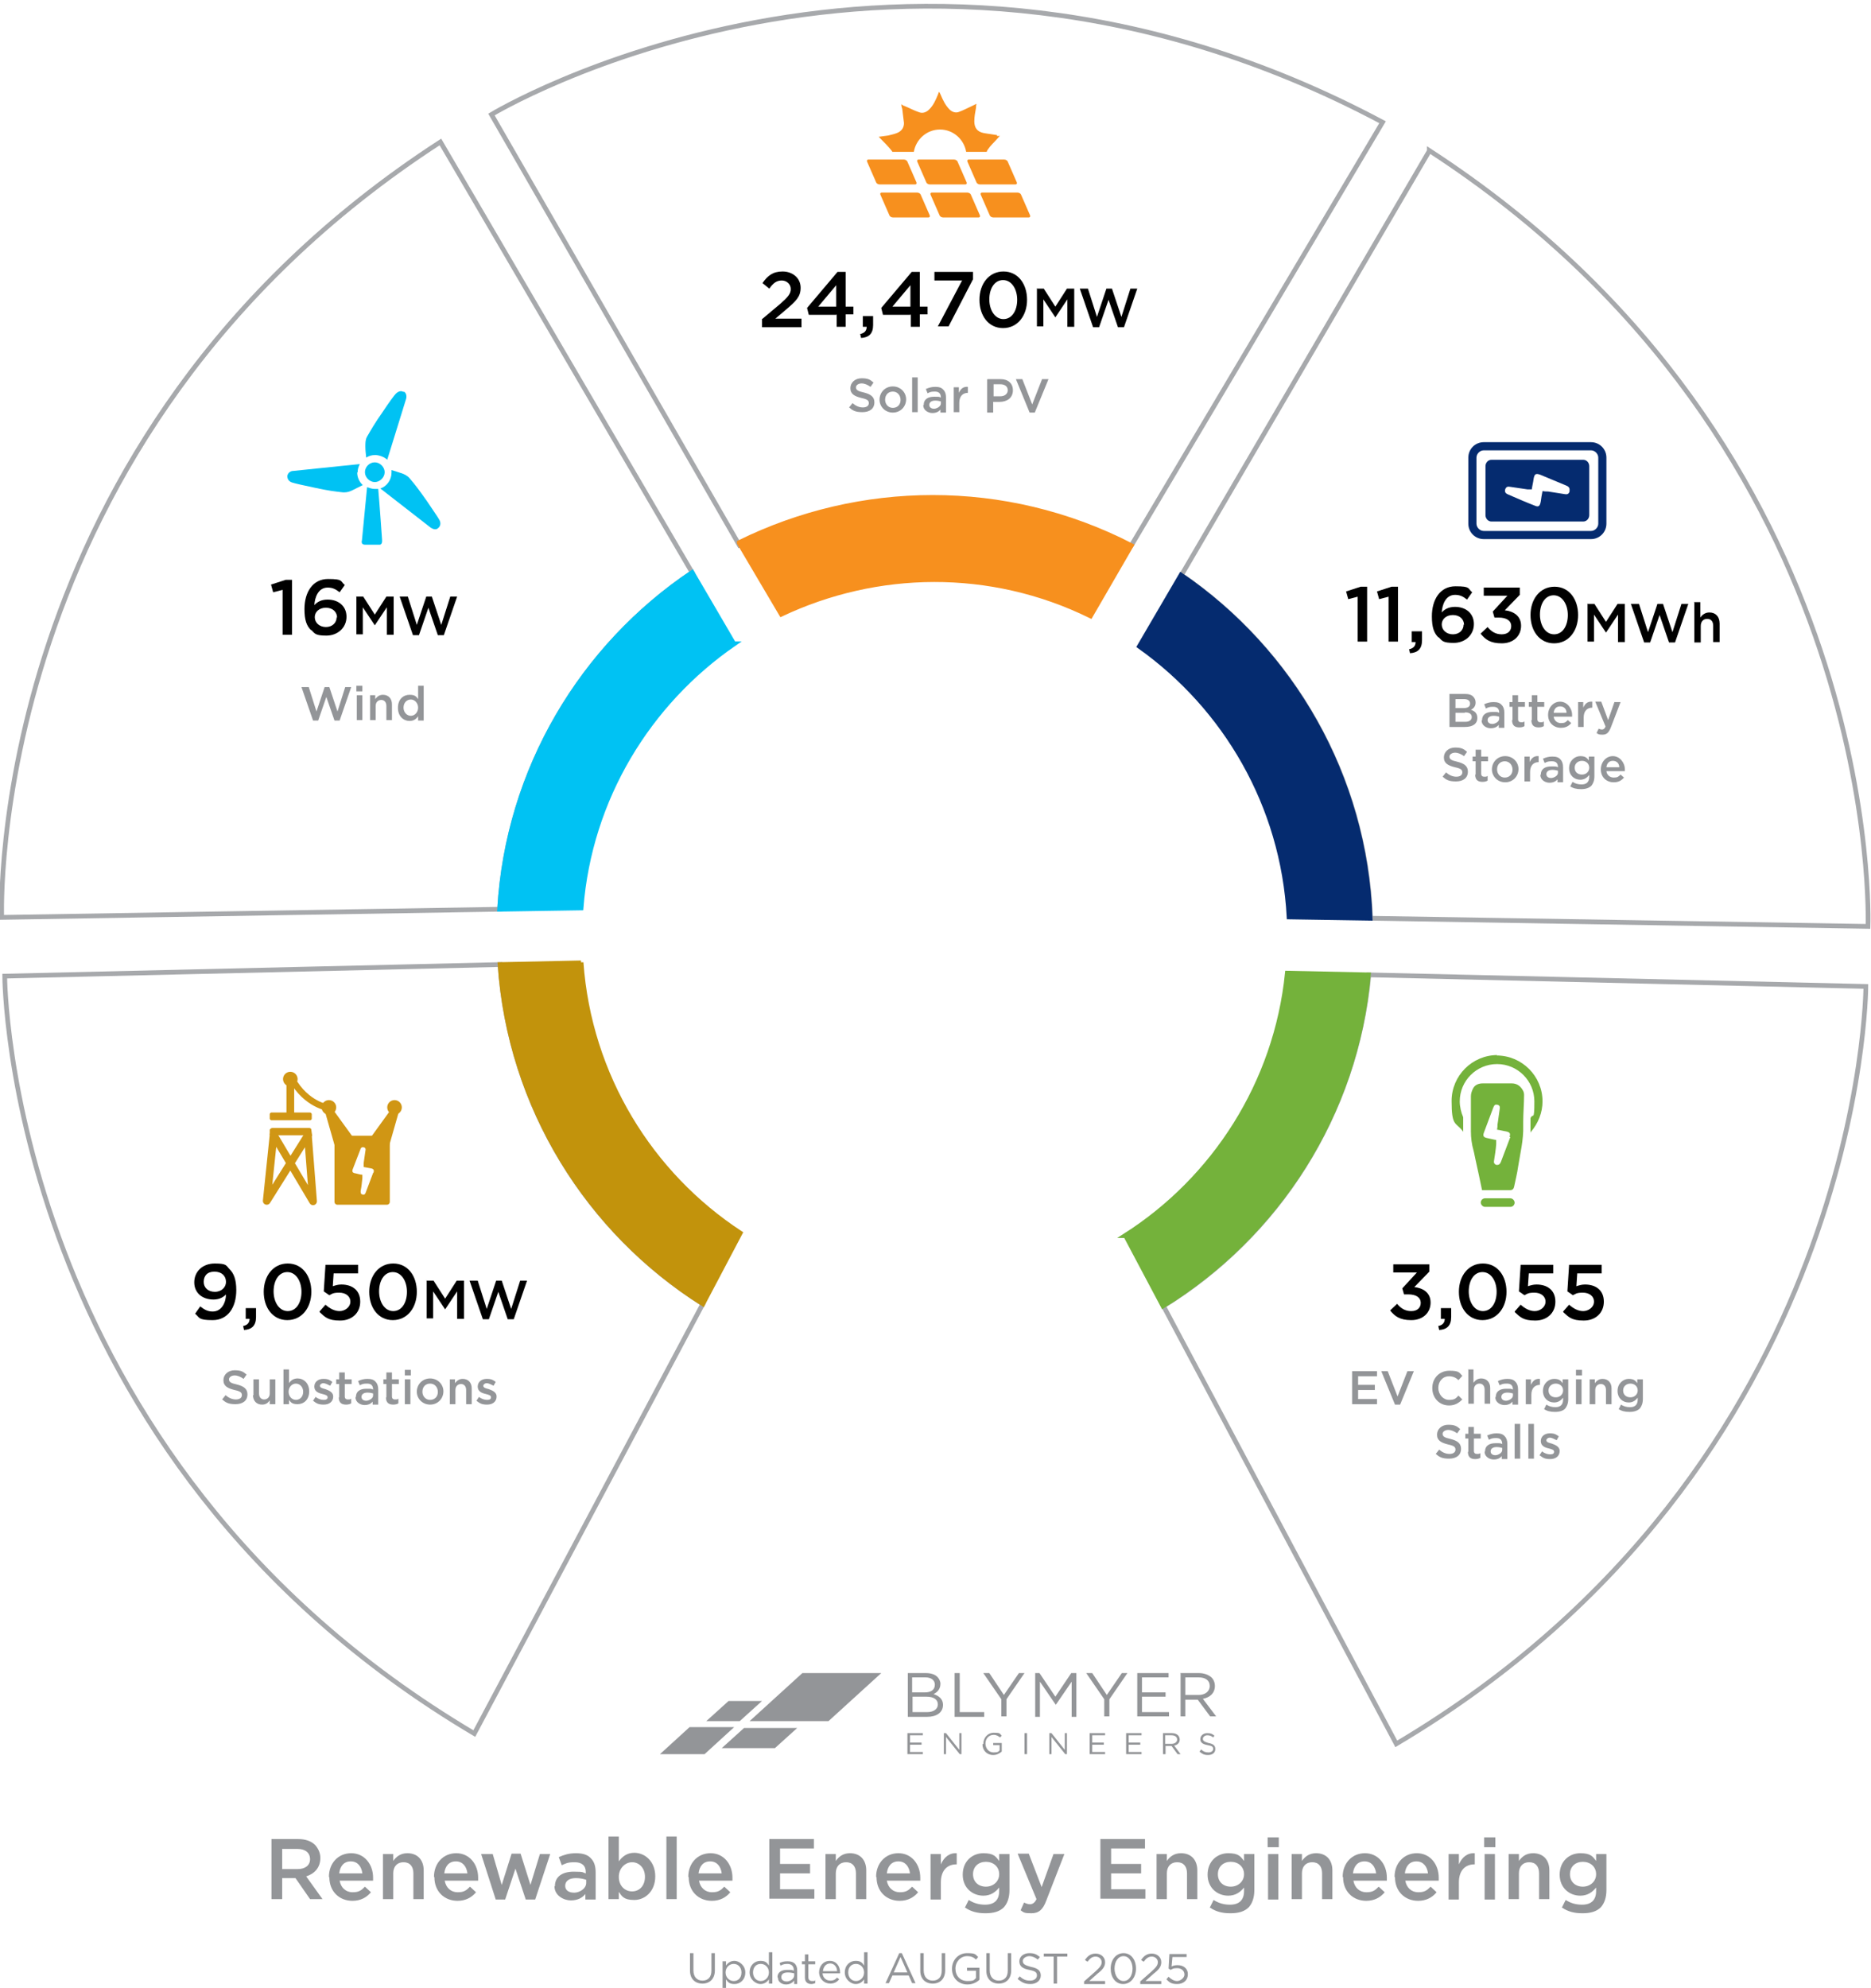 <?xml version="1.0" encoding="UTF-8"?>
<svg xmlns="http://www.w3.org/2000/svg" xmlns:i="http://ns.adobe.com/AdobeIllustrator/10.0/" id="_x31__copy" version="1.1" viewBox="0 0 436.3 463.5">
  <defs>
    <style>
      .st0, .st1 {
        fill: #052b6f;
      }

      .st2 {
        fill: #d09614;
      }

      .st3, .st4 {
        fill: #74b23b;
      }

      .st5 {
        stroke: #a7a9ac;
      }

      .st5, .st6, .st7, .st1, .st4, .st8 {
        stroke-miterlimit: 10;
        stroke-width: 1.1px;
      }

      .st5, .st9, .st10, .st11 {
        fill: none;
      }

      .st12, .st6 {
        fill: #00c2f3;
      }

      .st6 {
        stroke: #00c2f3;
      }

      .st9 {
        stroke-width: 1.8px;
      }

      .st9, .st10 {
        stroke-linecap: round;
      }

      .st9, .st10, .st11 {
        stroke: #d09614;
        stroke-linejoin: round;
      }

      .st7 {
        fill: #c2930c;
        stroke: #c2930c;
      }

      .st1 {
        stroke: #052b6f;
      }

      .st4 {
        stroke: #74b23b;
      }

      .st8 {
        stroke: #f7901e;
      }

      .st8, .st13 {
        fill: #f7901e;
      }

      .st14 {
        fill: #939598;
      }

      .st10 {
        stroke-width: 1.5px;
      }

      .st11 {
        stroke-width: 1.8px;
      }
    </style>
  </defs>
  <g>
    <path class="st0" d="M371,125.7h-25c-2,0-3.6-1.6-3.6-3.6v-15.4c0-2,1.6-3.6,3.6-3.6h25c2,0,3.6,1.6,3.6,3.6v15.4c0,2-1.6,3.6-3.6,3.6ZM346,105c-.9,0-1.7.8-1.7,1.7v15.4c0,.9.8,1.7,1.7,1.7h25c.9,0,1.7-.8,1.7-1.7v-15.4c0-.9-.8-1.7-1.7-1.7h-25Z"></path>
    <path class="st0" d="M369.2,107.2h-21.4c-.8,0-1.4.7-1.4,1.5v11.4c0,.8.6,1.5,1.4,1.5h21.4c.8,0,1.4-.7,1.4-1.5v-11.4c0-.8-.6-1.5-1.4-1.5ZM366,114.6c-.2.7-.7.7-1.2.6-1.3-.2-2.5-.4-3.8-.6-.4,0-.8,0-1.3-.1-.2.9-.3,1.7-.4,2.4-.2,1.1-.5,1.4-1.4,1-2.1-.8-4.1-1.7-6.2-2.6-.5-.2-.9-.5-.7-1.2.2-.6.6-.7,1.1-.6,1.4.2,2.7.4,4.1.6.3,0,.6,0,1,0,.1-.8.3-1.5.4-2.3.2-1.3.5-1.5,1.6-1.1,2,.8,4,1.7,6,2.5.5.2.9.5.8,1.2Z"></path>
  </g>
  <path class="st5" d="M161.4,133.5l-58.7-100.4C-3.9,102.2.4,213.9.4,213.9l116.1-1.9c1.9-32.7,19.3-61.3,44.9-78.5Z"></path>
  <path class="st5" d="M263.8,127.2l58.6-98.7c-112.2-59.8-207.8-1.8-207.8-1.8l57.8,100.4c13.7-6.9,29.1-10.7,45.5-10.7s32.1,3.9,45.8,10.9Z"></path>
  <path class="st5" d="M116.6,224.9l-115.5,2.7s.2,111.8,109.5,176.6l53.3-100.2c-26.7-16.8-45-45.7-47.3-79.1Z"></path>
  <path class="st5" d="M333.3,35.2l-57.8,98.9c25.7,17.6,42.9,46.8,44.1,80l116,1.9s4.3-111.7-102.3-180.9Z"></path>
  <path class="st5" d="M271.3,304.5l54.3,102.1c109.3-64.8,109.5-176.6,109.5-176.6l-115.9-2.7c-3,32.7-21.4,60.9-47.9,77.2Z"></path>
  <path class="st6" d="M171.1,150.1l-9.7-16.6c-25.6,17.2-43,45.8-44.9,78.5l19-.3c2-25.5,15.7-47.8,35.7-61.6Z"></path>
  <path class="st7" d="M135.5,224.5l-18.9.4c2.3,33.3,20.6,62.2,47.3,79.1l8.7-16.5c-20.9-13.7-35.2-36.7-37.1-63.1Z"></path>
  <path class="st1" d="M275.4,134.1l-9.7,16.6c20,14.2,33.5,37,34.9,63.1l18.9.3c-1.2-33.2-18.4-62.4-44.1-80Z"></path>
  <path class="st4" d="M262.5,288.1l8.7,16.4c26.5-16.4,45-44.5,47.9-77.2l-18.9-.4c-2.6,25.7-17.1,48-37.8,61.2Z"></path>
  <path class="st8" d="M172.4,126.6l9.8,16.6c22.2-10.5,48.7-11.1,72.1.4l9.5-16.4c-29.6-15.2-63.4-14.5-91.4-.7Z"></path>
  <g>
    <path d="M177.6,74.5l4.4-3.7c1.7-1.5,2.4-2.3,2.4-3.4s-.9-2-2.1-2-2,.6-2.9,1.9l-1.6-1.3c1.2-1.7,2.4-2.7,4.7-2.7s4.2,1.5,4.2,3.8h0c0,2.1-1.1,3.1-3.3,5l-2.6,2.2h6.1v2h-9.2v-1.8Z"></path>
    <path d="M195,73.4h-6.4l-.4-1.6,7.1-8.4h1.9v8.1h1.8v1.8h-1.8v2.9h-2.1v-2.9ZM195,71.5v-5l-4.2,5h4.2Z"></path>
    <path d="M200.5,77.9c1.1-.2,1.6-.8,1.6-1.7h-.9v-2.5h2.4v2.1c0,2-1,2.9-2.8,3l-.2-.9Z"></path>
    <path d="M212.3,73.4h-6.4l-.4-1.6,7.1-8.4h1.9v8.1h1.8v1.8h-1.8v2.9h-2.1v-2.9ZM212.3,71.5v-5l-4.2,5h4.2Z"></path>
    <path d="M224.3,65.4h-6.4v-2h9v1.7l-5.7,11h-2.5l5.7-10.8Z"></path>
    <path d="M228.4,69.9h0c0-3.7,2.2-6.6,5.6-6.6s5.5,2.9,5.5,6.6h0c0,3.7-2.2,6.6-5.6,6.6s-5.5-2.9-5.5-6.6ZM237.2,69.9h0c0-2.5-1.3-4.6-3.3-4.6s-3.2,2-3.2,4.5h0c0,2.5,1.3,4.6,3.3,4.6s3.2-2,3.2-4.5Z"></path>
    <path d="M241.7,67.3h1.7l2.7,4.2,2.7-4.2h1.7v8.9h-1.6v-6.4l-2.8,4.2h0l-2.8-4.2v6.3h-1.5v-8.9Z"></path>
    <path d="M252,67.3h1.7l2.1,6.6,2.2-6.6h1.3l2.2,6.6,2.1-6.6h1.6l-3.1,9h-1.4l-2.2-6.4-2.2,6.4h-1.4l-3.1-9Z"></path>
    <path class="st14" d="M198,95l.8-1c.7.6,1.5,1,2.4,1s1.4-.4,1.4-1h0c0-.6-.3-.9-1.7-1.2-1.6-.4-2.6-.9-2.6-2.3h0c0-1.3,1.1-2.3,2.6-2.3s2,.3,2.8,1l-.7,1c-.7-.5-1.4-.8-2.1-.8s-1.3.4-1.3.9h0c0,.6.4.9,1.8,1.2,1.6.4,2.5,1,2.5,2.3h0c0,1.5-1.1,2.3-2.8,2.3s-2.3-.4-3.2-1.2Z"></path>
    <path class="st14" d="M205.1,93.2h0c0-1.7,1.3-3.1,3.1-3.1s3.1,1.4,3.1,3h0c0,1.7-1.3,3.1-3.1,3.1s-3.1-1.4-3.1-3ZM210,93.2h0c0-1-.7-1.9-1.8-1.9s-1.8.8-1.8,1.9h0c0,1,.7,1.9,1.8,1.9s1.8-.8,1.8-1.8Z"></path>
    <path class="st14" d="M212.7,88h1.3v8.1h-1.3v-8.1Z"></path>
    <path class="st14" d="M215.4,94.4h0c0-1.3,1-1.9,2.4-1.9s1.1,0,1.6.2h0c0-1-.5-1.4-1.4-1.4s-1.1.1-1.7.4l-.4-1c.7-.3,1.3-.5,2.2-.5s1.5.2,1.9.7c.4.4.6,1,.6,1.8v3.5h-1.3v-.7c-.4.5-1,.8-1.9.8s-2.1-.6-2.1-1.8ZM219.4,94v-.4c-.3-.1-.8-.2-1.3-.2-.9,0-1.4.4-1.4,1h0c0,.6.5.9,1.1.9s1.6-.5,1.6-1.2Z"></path>
    <path class="st14" d="M222.3,90.3h1.3v1.3c.4-.9,1-1.5,2.1-1.4v1.4h0c-1.2,0-2,.8-2,2.3v2.2h-1.3v-5.8Z"></path>
    <path class="st14" d="M230.3,88.4h3c1.8,0,2.9,1,2.9,2.6h0c0,1.8-1.4,2.7-3.1,2.7h-1.5v2.5h-1.4v-7.7ZM233.3,92.4c1,0,1.7-.6,1.7-1.4h0c0-.9-.7-1.4-1.7-1.4h-1.6v2.8h1.6Z"></path>
    <path class="st14" d="M236.9,88.4h1.5l2.3,5.9,2.3-5.9h1.5l-3.2,7.8h-1.2l-3.2-7.8Z"></path>
  </g>
  <g>
    <path d="M52.8,301.7c-.7.8-1.7,1.3-3,1.3-2.7,0-4.5-1.6-4.5-4h0c0-2.5,1.9-4.4,4.8-4.4s2.6.5,3.5,1.4c.9.9,1.5,2.3,1.5,4.8h0c0,4.1-2,7-5.5,7s-3-.6-4.1-1.5l1.2-1.7c1,.8,1.8,1.2,2.9,1.2,2.2,0,3.1-2.3,3.1-4ZM52.7,298.9h0c0-1.4-1-2.4-2.7-2.4s-2.5,1-2.5,2.4h0c0,1.3,1,2.3,2.6,2.3s2.6-1.1,2.6-2.3Z"></path>
    <path d="M56.6,309.2c1.1-.2,1.6-.8,1.6-1.7h-.9v-2.5h2.4v2.1c0,2-1,2.9-2.8,3l-.2-.9Z"></path>
    <path d="M61.5,301.2h0c0-3.7,2.2-6.6,5.6-6.6s5.5,2.9,5.5,6.6h0c0,3.7-2.2,6.6-5.6,6.6s-5.5-2.9-5.5-6.6ZM70.3,301.2h0c0-2.5-1.3-4.6-3.3-4.6s-3.2,2-3.2,4.5h0c0,2.5,1.3,4.6,3.3,4.6s3.2-2,3.2-4.5Z"></path>
    <path d="M74.5,305.8l1.4-1.6c1,.9,2.1,1.5,3.3,1.5s2.5-.9,2.5-2.2h0c0-1.3-1.1-2.1-2.6-2.1s-1.7.3-2.3.6l-1.3-.9.4-6.2h7.6v2h-5.7l-.2,3c.6-.2,1.2-.4,2-.4,2.5,0,4.4,1.3,4.4,4h0c0,2.6-1.9,4.4-4.7,4.4s-3.5-.8-4.7-1.9Z"></path>
    <path d="M86.1,301.2h0c0-3.7,2.2-6.6,5.6-6.6s5.5,2.9,5.5,6.6h0c0,3.7-2.2,6.6-5.6,6.6s-5.5-2.9-5.5-6.6ZM94.9,301.2h0c0-2.5-1.3-4.6-3.3-4.6s-3.2,2-3.2,4.5h0c0,2.5,1.3,4.6,3.3,4.6s3.2-2,3.2-4.5Z"></path>
    <path d="M99.4,298.6h1.7l2.7,4.2,2.7-4.2h1.7v8.9h-1.6v-6.4l-2.8,4.2h0l-2.8-4.2v6.3h-1.5v-8.9Z"></path>
    <path d="M109.7,298.6h1.7l2.1,6.6,2.2-6.6h1.3l2.2,6.6,2.1-6.6h1.6l-3.1,9h-1.4l-2.2-6.4-2.2,6.4h-1.4l-3.1-9Z"></path>
    <path class="st14" d="M51.8,326.3l.8-1c.7.6,1.5,1,2.4,1s1.4-.4,1.4-1h0c0-.6-.3-.9-1.7-1.2-1.6-.4-2.6-.9-2.6-2.3h0c0-1.3,1.1-2.3,2.6-2.3s2,.3,2.8,1l-.7,1c-.7-.5-1.4-.8-2.1-.8s-1.3.4-1.3.9h0c0,.6.4.9,1.8,1.2,1.6.4,2.5,1,2.5,2.3h0c0,1.5-1.1,2.3-2.8,2.3s-2.3-.4-3.2-1.2Z"></path>
    <path class="st14" d="M59.1,325.3v-3.7h1.3v3.3c0,.9.5,1.4,1.2,1.4s1.3-.5,1.3-1.4v-3.3h1.3v5.8h-1.3v-.9c-.4.6-.9,1-1.8,1-1.3,0-2.1-.9-2.1-2.2Z"></path>
    <path class="st14" d="M67.4,326.5v.9h-1.3v-8.1h1.3v3.2c.4-.6,1-1.1,2-1.1,1.4,0,2.7,1.1,2.7,3h0c0,2-1.3,3-2.7,3s-1.6-.5-2-1ZM70.7,324.5h0c0-1.1-.8-1.9-1.7-1.9s-1.7.8-1.7,1.9h0c0,1.1.8,1.9,1.7,1.9s1.7-.7,1.7-1.9Z"></path>
    <path class="st14" d="M73,326.6l.6-.9c.6.5,1.3.7,1.9.7s.9-.2.9-.6h0c0-.5-.6-.6-1.3-.8-.9-.2-1.8-.6-1.8-1.7h0c0-1.1.9-1.8,2.1-1.8s1.5.3,2.1.7l-.5.9c-.6-.3-1.2-.6-1.6-.6s-.8.3-.8.6h0c0,.5.6.6,1.3.8.8.3,1.8.7,1.8,1.7h0c0,1.2-.9,1.9-2.2,1.9s-1.7-.3-2.5-.9Z"></path>
    <path class="st14" d="M79.1,325.8v-3.1h-.7v-1.1h.7v-1.6h1.3v1.6h1.6v1.1h-1.6v2.9c0,.5.3.7.7.7s.6,0,.8-.2v1.1c-.3.2-.7.3-1.2.3-1,0-1.7-.4-1.7-1.7Z"></path>
    <path class="st14" d="M83,325.7h0c0-1.3,1-1.9,2.4-1.9s1.1,0,1.6.2h0c0-1-.5-1.4-1.4-1.4s-1.1.1-1.7.4l-.4-1c.7-.3,1.3-.5,2.2-.5s1.5.2,1.9.7c.4.4.6,1,.6,1.8v3.5h-1.3v-.7c-.4.5-1,.8-1.9.8s-2.1-.6-2.1-1.8ZM87,325.3v-.4c-.3-.1-.8-.2-1.3-.2-.9,0-1.4.4-1.4,1h0c0,.6.5.9,1.1.9s1.6-.5,1.6-1.2Z"></path>
    <path class="st14" d="M90.1,325.8v-3.1h-.7v-1.1h.7v-1.6h1.3v1.6h1.6v1.1h-1.6v2.9c0,.5.3.7.7.7s.6,0,.8-.2v1.1c-.3.2-.7.3-1.2.3-1,0-1.7-.4-1.7-1.7Z"></path>
    <path class="st14" d="M94.4,319.4h1.4v1.3h-1.4v-1.3ZM94.4,321.6h1.3v5.8h-1.3v-5.8Z"></path>
    <path class="st14" d="M97.2,324.5h0c0-1.7,1.3-3.1,3.1-3.1s3.1,1.4,3.1,3h0c0,1.7-1.3,3.1-3.1,3.1s-3.1-1.4-3.1-3ZM102.1,324.5h0c0-1-.7-1.9-1.8-1.9s-1.8.8-1.8,1.9h0c0,1,.7,1.9,1.8,1.9s1.8-.8,1.8-1.8Z"></path>
    <path class="st14" d="M104.8,321.6h1.3v.9c.4-.5.9-1,1.8-1,1.3,0,2.1.9,2.1,2.2v3.7h-1.3v-3.3c0-.9-.5-1.4-1.2-1.4s-1.3.5-1.3,1.4v3.3h-1.3v-5.8Z"></path>
    <path class="st14" d="M111.1,326.6l.6-.9c.6.5,1.3.7,1.9.7s.9-.2.9-.6h0c0-.5-.6-.6-1.3-.8-.9-.2-1.8-.6-1.8-1.7h0c0-1.1.9-1.8,2.1-1.8s1.5.3,2.1.7l-.5.9c-.6-.3-1.2-.6-1.6-.6s-.8.3-.8.6h0c0,.5.6.6,1.3.8.8.3,1.8.7,1.8,1.7h0c0,1.2-.9,1.9-2.2,1.9s-1.7-.3-2.5-.9Z"></path>
  </g>
  <g>
    <path d="M316.7,139.1l-2.3.6-.5-1.8,3.4-1.1h1.5v12.8h-2.2v-10.6Z"></path>
    <path d="M323.9,139.1l-2.3.6-.5-1.8,3.4-1.1h1.5v12.8h-2.2v-10.6Z"></path>
    <path d="M328.5,151.4c1.1-.2,1.6-.8,1.6-1.7h-.9v-2.5h2.4v2.1c0,2-1,2.9-2.8,3l-.2-.9Z"></path>
    <path d="M335.4,148.6c-1-1-1.5-2.3-1.5-4.9h0c0-3.9,1.9-7,5.5-7s2.8.5,3.9,1.4l-1.2,1.7c-.9-.7-1.6-1.1-2.8-1.1-2.2,0-3,2.3-3.1,4.1.7-.8,1.7-1.3,3.1-1.3,2.5,0,4.4,1.5,4.4,4h0c0,2.6-2.1,4.4-4.7,4.4s-2.7-.5-3.5-1.3ZM341.4,145.7h0c0-1.3-1-2.3-2.6-2.3s-2.6,1-2.6,2.2h0c0,1.3,1.1,2.3,2.6,2.3s2.5-1,2.5-2.3Z"></path>
    <path d="M345.3,147.7l1.6-1.5c.9,1.1,1.9,1.7,3.3,1.7s2.2-.8,2.2-1.9h0c0-1.3-1.1-2-2.9-2h-1l-.4-1.4,3.4-3.7h-5.5v-1.9h8.4v1.7l-3.5,3.6c1.9.2,3.8,1.2,3.8,3.6h0c0,2.4-1.8,4.1-4.5,4.1s-3.8-.9-4.9-2.2Z"></path>
    <path d="M356.9,143.4h0c0-3.7,2.2-6.6,5.6-6.6s5.5,2.9,5.5,6.6h0c0,3.7-2.2,6.6-5.6,6.6s-5.5-2.9-5.5-6.6ZM365.6,143.4h0c0-2.5-1.3-4.6-3.3-4.6s-3.2,2-3.2,4.5h0c0,2.5,1.3,4.6,3.3,4.6s3.2-2,3.2-4.5Z"></path>
    <path d="M370.1,140.8h1.7l2.7,4.2,2.7-4.2h1.7v8.9h-1.6v-6.4l-2.8,4.2h0l-2.8-4.2v6.3h-1.5v-8.9Z"></path>
    <path d="M380.5,140.8h1.7l2.1,6.6,2.2-6.6h1.3l2.2,6.6,2.1-6.6h1.6l-3.1,9h-1.4l-2.2-6.4-2.2,6.4h-1.4l-3.1-9Z"></path>
    <path d="M395,140.4h1.5v3.6c.4-.6,1.1-1.2,2.1-1.2,1.5,0,2.4,1,2.4,2.6v4.3h-1.5v-3.8c0-1-.5-1.6-1.4-1.6s-1.5.6-1.5,1.7v3.8h-1.5v-9.3Z"></path>
    <path class="st14" d="M338.1,161.8h3.5c.9,0,1.6.2,2,.7.3.3.5.8.5,1.3h0c0,.9-.5,1.4-1.1,1.7.9.3,1.5.8,1.5,1.9h0c0,1.4-1.1,2.1-2.9,2.1h-3.6v-7.7ZM342.8,164c0-.6-.5-1-1.4-1h-2v2.1h1.9c.9,0,1.5-.3,1.5-1h0ZM341.6,166.2h-2.2v2.1h2.3c.9,0,1.5-.4,1.5-1.1h0c0-.7-.5-1.1-1.6-1.1Z"></path>
    <path class="st14" d="M345.6,167.9h0c0-1.3,1-1.9,2.4-1.9s1.1,0,1.6.2h0c0-1-.5-1.4-1.4-1.4s-1.1.1-1.7.4l-.4-1c.7-.3,1.3-.5,2.2-.5s1.5.2,1.9.7c.4.4.6,1,.6,1.8v3.5h-1.3v-.7c-.4.5-1,.8-1.9.8s-2.1-.6-2.1-1.8ZM349.6,167.5v-.4c-.3-.1-.8-.2-1.3-.2-.9,0-1.4.4-1.4,1h0c0,.6.5.9,1.1.9s1.6-.5,1.6-1.2Z"></path>
    <path class="st14" d="M352.7,167.9v-3.1h-.7v-1.1h.7v-1.6h1.3v1.6h1.6v1.1h-1.6v2.9c0,.5.3.7.7.7s.6,0,.8-.2v1.1c-.3.2-.7.3-1.2.3-1,0-1.7-.4-1.7-1.7Z"></path>
    <path class="st14" d="M357.2,167.9v-3.1h-.7v-1.1h.7v-1.6h1.3v1.6h1.6v1.1h-1.6v2.9c0,.5.3.7.7.7s.6,0,.8-.2v1.1c-.3.2-.7.3-1.2.3-1,0-1.7-.4-1.7-1.7Z"></path>
    <path class="st14" d="M361,166.7h0c0-1.7,1.2-3.1,2.8-3.1s2.8,1.5,2.8,3.1,0,.2,0,.4h-4.3c.1.9.8,1.5,1.7,1.5s1.1-.2,1.6-.7l.8.7c-.6.7-1.3,1.1-2.4,1.1-1.7,0-3-1.2-3-3ZM365.3,166.2c0-.9-.6-1.5-1.5-1.5s-1.4.6-1.5,1.5h3Z"></path>
    <path class="st14" d="M367.9,163.7h1.3v1.3c.4-.9,1-1.5,2.1-1.4v1.4h0c-1.2,0-2,.8-2,2.3v2.2h-1.3v-5.8Z"></path>
    <path class="st14" d="M376.5,163.7h1.4l-2.3,6c-.5,1.2-1,1.6-1.9,1.6s-1-.1-1.4-.4l.5-1c.2.1.5.2.8.2s.6-.2.8-.7l-2.4-5.8h1.4l1.6,4.3,1.5-4.3Z"></path>
    <path class="st14" d="M336.4,181.1l.8-1c.7.6,1.5,1,2.4,1s1.4-.4,1.4-1h0c0-.6-.3-.9-1.7-1.2-1.6-.4-2.6-.9-2.6-2.3h0c0-1.3,1.1-2.3,2.6-2.3s2,.3,2.8,1l-.7,1c-.7-.5-1.4-.8-2.1-.8s-1.3.4-1.3.9h0c0,.6.4.9,1.8,1.2,1.6.4,2.5,1,2.5,2.3h0c0,1.5-1.1,2.3-2.8,2.3s-2.3-.4-3.2-1.2Z"></path>
    <path class="st14" d="M344.1,180.6v-3.1h-.7v-1.1h.7v-1.6h1.3v1.6h1.6v1.1h-1.6v2.9c0,.5.3.7.7.7s.6,0,.8-.2v1.1c-.3.2-.7.3-1.2.3-1,0-1.7-.4-1.7-1.7Z"></path>
    <path class="st14" d="M347.9,179.4h0c0-1.7,1.3-3.1,3.1-3.1s3.1,1.4,3.1,3h0c0,1.7-1.3,3.1-3.1,3.1s-3.1-1.4-3.1-3ZM352.7,179.4h0c0-1-.7-1.9-1.8-1.9s-1.8.8-1.8,1.9h0c0,1,.7,1.9,1.8,1.9s1.8-.8,1.8-1.8Z"></path>
    <path class="st14" d="M355.4,176.4h1.3v1.3c.4-.9,1-1.5,2.1-1.4v1.4h0c-1.2,0-2,.8-2,2.3v2.2h-1.3v-5.8Z"></path>
    <path class="st14" d="M359.3,180.6h0c0-1.3,1-1.9,2.4-1.9s1.1,0,1.6.2h0c0-1-.5-1.4-1.4-1.4s-1.1.1-1.7.4l-.4-1c.7-.3,1.3-.5,2.2-.5s1.5.2,1.9.7c.4.4.6,1,.6,1.8v3.5h-1.3v-.7c-.4.5-1,.8-1.9.8s-2.1-.6-2.1-1.8ZM363.3,180.1v-.4c-.3-.1-.8-.2-1.3-.2-.9,0-1.4.4-1.4,1h0c0,.6.5.9,1.1.9s1.6-.5,1.6-1.2Z"></path>
    <path class="st14" d="M366.2,183.3l.5-1c.6.4,1.3.6,2.1.6,1.2,0,1.8-.6,1.8-1.8v-.4c-.5.6-1.1,1.1-2.1,1.1-1.4,0-2.6-1-2.6-2.7h0c0-1.7,1.3-2.8,2.6-2.8s1.6.5,2,1v-.9h1.3v4.6c0,1-.3,1.7-.7,2.2-.5.5-1.3.8-2.4.8s-1.9-.2-2.6-.7ZM370.6,179h0c0-1-.8-1.6-1.7-1.6s-1.7.6-1.7,1.6h0c0,1,.7,1.6,1.7,1.6s1.7-.7,1.7-1.6Z"></path>
    <path class="st14" d="M373.3,179.4h0c0-1.7,1.2-3.1,2.8-3.1s2.8,1.5,2.8,3.1,0,.2,0,.4h-4.3c.1.9.8,1.5,1.7,1.5s1.1-.2,1.6-.7l.8.7c-.6.7-1.3,1.1-2.4,1.1-1.7,0-3-1.2-3-3ZM377.6,178.9c0-.9-.6-1.5-1.5-1.5s-1.4.6-1.5,1.5h3Z"></path>
  </g>
  <g>
    <path d="M324.2,305.5l1.6-1.5c.9,1.1,1.9,1.7,3.3,1.7s2.2-.8,2.2-1.9h0c0-1.3-1.1-2-2.9-2h-1l-.4-1.4,3.4-3.7h-5.5v-1.9h8.4v1.7l-3.5,3.6c1.9.2,3.8,1.2,3.8,3.6h0c0,2.4-1.8,4.1-4.5,4.1s-3.8-.9-4.9-2.2Z"></path>
    <path d="M335.3,309.2c1.1-.2,1.6-.8,1.6-1.7h-.9v-2.5h2.4v2.1c0,2-1,2.9-2.8,3l-.2-.9Z"></path>
    <path d="M340.2,301.2h0c0-3.7,2.2-6.6,5.6-6.6s5.5,2.9,5.5,6.6h0c0,3.7-2.2,6.6-5.6,6.6s-5.5-2.9-5.5-6.6ZM349,301.2h0c0-2.5-1.3-4.6-3.3-4.6s-3.2,2-3.2,4.5h0c0,2.5,1.3,4.6,3.3,4.6s3.2-2,3.2-4.5Z"></path>
    <path d="M353.2,305.8l1.4-1.6c1,.9,2.1,1.5,3.3,1.5s2.5-.9,2.5-2.2h0c0-1.3-1.1-2.1-2.6-2.1s-1.7.3-2.3.6l-1.3-.9.4-6.2h7.6v2h-5.7l-.2,3c.6-.2,1.2-.4,2-.4,2.5,0,4.4,1.3,4.4,4h0c0,2.6-1.9,4.4-4.7,4.4s-3.5-.8-4.7-1.9Z"></path>
    <path d="M364.5,305.8l1.4-1.6c1,.9,2.1,1.5,3.3,1.5s2.5-.9,2.5-2.2h0c0-1.3-1.1-2.1-2.6-2.1s-1.7.3-2.3.6l-1.3-.9.4-6.2h7.6v2h-5.7l-.2,3c.6-.2,1.2-.4,2-.4,2.5,0,4.4,1.3,4.4,4h0c0,2.6-1.9,4.4-4.7,4.4s-3.5-.8-4.7-1.9Z"></path>
    <path class="st14" d="M315.4,319.7h5.7v1.2h-4.4v2h3.9v1.2h-3.9v2.1h4.4v1.2h-5.8v-7.7Z"></path>
    <path class="st14" d="M322.1,319.7h1.5l2.3,5.9,2.3-5.9h1.5l-3.2,7.8h-1.2l-3.2-7.8Z"></path>
    <path class="st14" d="M334,323.6h0c0-2.2,1.6-4,4-4s2.3.5,3,1.2l-.9,1c-.6-.6-1.3-.9-2.2-.9-1.5,0-2.5,1.2-2.5,2.7h0c0,1.5,1.1,2.8,2.5,2.8s1.6-.4,2.2-1l.9.9c-.8.8-1.7,1.4-3.1,1.4-2.3,0-3.9-1.8-3.9-4Z"></path>
    <path class="st14" d="M342.3,319.3h1.3v3.1c.4-.5.9-1,1.8-1,1.3,0,2.1.9,2.1,2.2v3.7h-1.3v-3.3c0-.9-.5-1.4-1.2-1.4s-1.3.5-1.3,1.4v3.3h-1.3v-8.1Z"></path>
    <path class="st14" d="M348.8,325.7h0c0-1.3,1-1.9,2.4-1.9s1.1,0,1.6.2h0c0-1-.5-1.4-1.4-1.4s-1.1.1-1.7.4l-.4-1c.7-.3,1.3-.5,2.2-.5s1.5.2,1.9.7c.4.4.6,1,.6,1.8v3.5h-1.3v-.7c-.4.5-1,.8-1.9.8s-2.1-.6-2.1-1.8ZM352.8,325.3v-.4c-.3-.1-.8-.2-1.3-.2-.9,0-1.4.4-1.4,1h0c0,.6.5.9,1.1.9s1.6-.5,1.6-1.2Z"></path>
    <path class="st14" d="M355.7,321.6h1.3v1.3c.4-.9,1-1.5,2.1-1.4v1.4h0c-1.2,0-2,.8-2,2.3v2.2h-1.3v-5.8Z"></path>
    <path class="st14" d="M360.1,328.5l.5-1c.6.4,1.3.6,2.1.6,1.2,0,1.8-.6,1.8-1.8v-.4c-.5.6-1.1,1.1-2.1,1.1-1.4,0-2.6-1-2.6-2.7h0c0-1.7,1.3-2.8,2.6-2.8s1.6.5,2,1v-.9h1.3v4.6c0,1-.3,1.7-.7,2.2s-1.3.8-2.4.8-1.9-.2-2.6-.7ZM364.5,324.2h0c0-1-.8-1.6-1.7-1.6s-1.7.6-1.7,1.6h0c0,1,.7,1.6,1.7,1.6s1.7-.7,1.7-1.6Z"></path>
    <path class="st14" d="M367.5,319.4h1.4v1.3h-1.4v-1.3ZM367.5,321.6h1.3v5.8h-1.3v-5.8Z"></path>
    <path class="st14" d="M370.6,321.6h1.3v.9c.4-.5.9-1,1.8-1,1.3,0,2.1.9,2.1,2.2v3.7h-1.3v-3.3c0-.9-.5-1.4-1.2-1.4s-1.3.5-1.3,1.4v3.3h-1.3v-5.8Z"></path>
    <path class="st14" d="M377.5,328.5l.5-1c.6.4,1.3.6,2.1.6,1.2,0,1.8-.6,1.8-1.8v-.4c-.5.6-1.1,1.1-2.1,1.1-1.4,0-2.6-1-2.6-2.7h0c0-1.7,1.3-2.8,2.6-2.8s1.6.5,2,1v-.9h1.3v4.6c0,1-.3,1.7-.7,2.2-.5.5-1.3.8-2.4.8s-1.9-.2-2.6-.7ZM381.9,324.2h0c0-1-.8-1.6-1.7-1.6s-1.7.6-1.7,1.6h0c0,1,.7,1.6,1.7,1.6s1.7-.7,1.7-1.6Z"></path>
    <path class="st14" d="M334.8,339l.8-1c.7.6,1.5,1,2.4,1s1.4-.4,1.4-1h0c0-.6-.3-.9-1.7-1.2-1.6-.4-2.6-.9-2.6-2.3h0c0-1.3,1.1-2.3,2.6-2.3s2,.3,2.8,1l-.7,1c-.7-.5-1.4-.8-2.1-.8s-1.3.4-1.3.9h0c0,.6.4.9,1.8,1.2,1.6.4,2.5,1,2.5,2.3h0c0,1.5-1.1,2.3-2.8,2.3s-2.3-.4-3.2-1.2Z"></path>
    <path class="st14" d="M342.4,338.5v-3.1h-.7v-1.1h.7v-1.6h1.3v1.6h1.6v1.1h-1.6v2.9c0,.5.3.7.7.7s.6,0,.8-.2v1.1c-.3.2-.7.3-1.2.3-1,0-1.7-.4-1.7-1.7Z"></path>
    <path class="st14" d="M346.3,338.4h0c0-1.3,1-1.9,2.4-1.9s1.1,0,1.6.2h0c0-1-.5-1.4-1.4-1.4s-1.1.1-1.7.4l-.4-1c.7-.3,1.3-.5,2.2-.5s1.5.2,1.9.7c.4.4.6,1,.6,1.8v3.5h-1.3v-.7c-.4.5-1,.8-1.9.8s-2.1-.6-2.1-1.8ZM350.3,338v-.4c-.3-.1-.8-.2-1.3-.2-.9,0-1.4.4-1.4,1h0c0,.6.5.9,1.1.9s1.6-.5,1.6-1.2Z"></path>
    <path class="st14" d="M353.2,332h1.3v8.1h-1.3v-8.1Z"></path>
    <path class="st14" d="M356.4,332h1.3v8.1h-1.3v-8.1Z"></path>
    <path class="st14" d="M359,339.3l.6-.9c.6.5,1.3.7,1.9.7s.9-.2.9-.6h0c0-.5-.6-.6-1.3-.8-.9-.2-1.8-.6-1.8-1.7h0c0-1.1.9-1.8,2.1-1.8s1.5.3,2.1.7l-.5.9c-.6-.3-1.2-.6-1.6-.6s-.8.3-.8.6h0c0,.5.6.6,1.3.8.8.3,1.8.7,1.8,1.7h0c0,1.2-.9,1.9-2.2,1.9s-1.7-.3-2.5-.9Z"></path>
  </g>
  <g>
    <path d="M66,137.5l-2.3.6-.5-1.8,3.4-1.1h1.5v12.8h-2.2v-10.6Z"></path>
    <path d="M72.5,146.9c-1-1-1.5-2.3-1.5-4.9h0c0-3.9,1.9-7,5.5-7s2.8.5,3.9,1.4l-1.2,1.7c-.9-.7-1.6-1.1-2.8-1.1-2.2,0-3,2.3-3.1,4.1.7-.8,1.7-1.3,3.1-1.3,2.5,0,4.4,1.5,4.4,4h0c0,2.6-2.1,4.4-4.7,4.4s-2.7-.5-3.5-1.3ZM78.6,144h0c0-1.3-1-2.3-2.6-2.3s-2.6,1-2.6,2.2h0c0,1.3,1.1,2.3,2.6,2.3s2.5-1,2.5-2.3Z"></path>
    <path d="M83,139.1h1.7l2.7,4.2,2.7-4.2h1.7v8.9h-1.6v-6.4l-2.8,4.2h0l-2.8-4.2v6.3h-1.5v-8.9Z"></path>
    <path d="M93.4,139.1h1.7l2.1,6.6,2.2-6.6h1.3l2.2,6.6,2.1-6.6h1.6l-3.1,9h-1.4l-2.2-6.4-2.2,6.4h-1.4l-3.1-9Z"></path>
    <path class="st14" d="M70.5,160.2h1.5l1.8,5.7,1.9-5.7h1.1l1.9,5.7,1.8-5.7h1.4l-2.7,7.8h-1.2l-1.9-5.5-1.9,5.5h-1.2l-2.7-7.8Z"></path>
    <path class="st14" d="M83.1,159.9h1.4v1.3h-1.4v-1.3ZM83.2,162.1h1.3v5.8h-1.3v-5.8Z"></path>
    <path class="st14" d="M86.2,162.1h1.3v.9c.4-.5.9-1,1.8-1,1.3,0,2.1.9,2.1,2.2v3.7h-1.3v-3.3c0-.9-.5-1.4-1.2-1.4s-1.3.5-1.3,1.4v3.3h-1.3v-5.8Z"></path>
    <path class="st14" d="M92.8,165h0c0-2,1.3-3,2.7-3s1.6.5,2,1v-3.1h1.3v8.1h-1.3v-1c-.4.6-1,1.1-2,1.1-1.4,0-2.7-1.1-2.7-3ZM97.5,165h0c0-1.1-.8-1.9-1.7-1.9s-1.7.7-1.7,1.9h0c0,1.1.8,1.9,1.7,1.9s1.7-.8,1.7-1.9Z"></path>
  </g>
  <g>
    <path class="st14" d="M160.9,459.5v-4.1h.8v4c0,1.5.8,2.4,2.1,2.4s2.1-.8,2.1-2.3v-4.1h.8v4c0,2-1.2,3.1-2.9,3.1s-2.9-1.1-2.9-3Z"></path>
    <path class="st14" d="M168.5,457.3h.8v1c.4-.6,1-1.1,2-1.1s2.5,1,2.5,2.7h0c0,1.7-1.2,2.7-2.5,2.7s-1.6-.5-2-1.1v2.6h-.8v-6.8ZM172.9,459.9h0c0-1.2-.8-2-1.8-2s-1.9.8-1.9,2h0c0,1.2.9,2,1.9,2s1.8-.7,1.8-2Z"></path>
    <path class="st14" d="M174.8,459.9h0c0-1.7,1.2-2.7,2.5-2.7s1.6.5,2,1.1v-3.1h.8v7.3h-.8v-1c-.4.6-1,1.1-2,1.1s-2.5-1-2.5-2.7ZM179.3,459.9h0c0-1.2-.9-2-1.9-2s-1.8.7-1.8,2h0c0,1.2.8,2,1.8,2s1.9-.8,1.9-2Z"></path>
    <path class="st14" d="M181.3,461h0c0-1.1.9-1.7,2.2-1.7s1.1,0,1.6.2v-.2c0-.9-.6-1.4-1.5-1.4s-1.1.2-1.6.4l-.2-.6c.6-.3,1.1-.4,1.9-.4s1.3.2,1.7.6c.3.4.5.8.5,1.5v3.2h-.7v-.8c-.4.5-1,.9-1.9.9s-1.9-.5-1.9-1.6ZM185.2,460.6v-.5c-.4-.1-.9-.2-1.5-.2-1,0-1.5.4-1.5,1.1h0c0,.7.6,1,1.3,1s1.7-.6,1.7-1.4Z"></path>
    <path class="st14" d="M187.7,461.1v-3.1h-.7v-.7h.7v-1.6h.8v1.6h1.6v.7h-1.6v3c0,.6.3.9.9.9s.5,0,.7-.2v.7c-.3.1-.6.2-.9.2-.8,0-1.5-.4-1.5-1.5Z"></path>
    <path class="st14" d="M191,459.9h0c0-1.5,1-2.7,2.5-2.7s2.4,1.2,2.4,2.7,0,.2,0,.2h-4.1c.1,1.1.9,1.7,1.8,1.7s1.2-.3,1.6-.7l.5.4c-.5.6-1.1,1-2.1,1-1.4,0-2.6-1.1-2.6-2.7ZM195.2,459.6c0-.9-.6-1.8-1.6-1.8s-1.6.8-1.7,1.8h3.3Z"></path>
    <path class="st14" d="M197,459.9h0c0-1.7,1.2-2.7,2.5-2.7s1.6.5,2,1.1v-3.1h.8v7.3h-.8v-1c-.4.6-1,1.1-2,1.1s-2.5-1-2.5-2.7ZM201.5,459.9h0c0-1.2-.9-2-1.9-2s-1.8.7-1.8,2h0c0,1.2.8,2,1.8,2s1.9-.8,1.9-2Z"></path>
    <path class="st14" d="M209.6,455.4h.7l3.2,7h-.8l-.8-1.8h-3.8l-.8,1.8h-.8l3.2-7ZM211.6,459.9l-1.6-3.6-1.6,3.6h3.2Z"></path>
    <path class="st14" d="M214.6,459.5v-4.1h.8v4c0,1.5.8,2.4,2.1,2.4s2.1-.8,2.1-2.3v-4.1h.8v4c0,2-1.2,3.1-2.9,3.1s-2.9-1.1-2.9-3Z"></path>
    <path class="st14" d="M222,459h0c0-1.9,1.4-3.6,3.5-3.6s1.9.3,2.6.9l-.5.6c-.5-.5-1.1-.8-2.1-.8-1.5,0-2.7,1.3-2.7,2.9h0c0,1.7,1.1,2.9,2.8,2.9s1.5-.3,2-.7v-1.7h-2.1v-.7h2.9v2.8c-.6.6-1.6,1.1-2.8,1.1-2.2,0-3.6-1.6-3.6-3.6Z"></path>
    <path class="st14" d="M230,459.5v-4.1h.8v4c0,1.5.8,2.4,2.1,2.4s2.1-.8,2.1-2.3v-4.1h.8v4c0,2-1.2,3.1-2.9,3.1s-2.9-1.1-2.9-3Z"></path>
    <path class="st14" d="M237.3,461.4l.5-.6c.7.7,1.4,1,2.4,1s1.6-.5,1.6-1.2h0c0-.7-.3-1-1.8-1.3-1.6-.3-2.3-.9-2.3-2h0c0-1.1,1-1.9,2.3-1.9s1.7.3,2.5.9l-.5.6c-.6-.5-1.3-.8-2-.8s-1.5.5-1.5,1.1h0c0,.7.4,1,1.9,1.4,1.6.3,2.3.9,2.3,2h0c0,1.2-1,2-2.4,2s-2-.4-2.9-1.1Z"></path>
    <path class="st14" d="M245.8,456.2h-2.4v-.7h5.5v.7h-2.4v6.3h-.8v-6.3Z"></path>
    <path class="st14" d="M252.9,461.9l2.5-2.2c1.1-1,1.5-1.5,1.5-2.2s-.6-1.3-1.4-1.3-1.3.4-1.9,1.2l-.6-.4c.6-.9,1.3-1.5,2.5-1.5s2.2.8,2.2,2h0c0,1-.5,1.7-1.8,2.7l-1.9,1.7h3.7v.7h-4.9v-.6Z"></path>
    <path class="st14" d="M259,459h0c0-2,1.2-3.6,3-3.6s2.9,1.6,2.9,3.6h0c0,2-1.2,3.6-3,3.6s-2.9-1.6-2.9-3.6ZM264.1,459h0c0-1.5-.8-2.9-2.1-2.9s-2.1,1.3-2.1,2.9h0c0,1.5.8,2.9,2.1,2.9s2.1-1.3,2.1-2.9Z"></path>
    <path class="st14" d="M266,461.9l2.5-2.2c1.1-1,1.5-1.5,1.5-2.2s-.6-1.3-1.4-1.3-1.3.4-1.9,1.2l-.6-.4c.6-.9,1.3-1.5,2.5-1.5s2.2.8,2.2,2h0c0,1-.5,1.7-1.8,2.7l-1.9,1.7h3.7v.7h-4.9v-.6Z"></path>
    <path class="st14" d="M272,461.5l.5-.6c.6.6,1.3,1,2,1s1.7-.7,1.7-1.5h0c0-.9-.7-1.5-1.7-1.5s-1.1.2-1.5.4l-.5-.3.2-3.4h4v.7h-3.3l-.2,2.2c.4-.2.8-.3,1.4-.3,1.4,0,2.4.8,2.4,2.1h0c0,1.4-1,2.3-2.5,2.3s-1.9-.5-2.5-1.1Z"></path>
  </g>
  <g>
    <path class="st14" d="M216.2,399.2c1.5,0,2.5-.7,2.5-1.8h0c0-1.1-.9-1.8-2.7-1.8h-3.2v3.6h3.4ZM215.7,394.6c1.4,0,2.3-.6,2.3-1.8h0c0-1-.8-1.7-2.2-1.7h-3.1v3.5h3ZM211.6,390.1h4.3c1.2,0,2.1.3,2.7.9.4.4.7,1,.7,1.6h0c0,1.3-.8,2-1.6,2.4,1.2.4,2.2,1.1,2.2,2.5h0c0,1.8-1.5,2.8-3.7,2.8h-4.5v-10.2Z"></path>
    <path class="st14" d="M222.7,390.1h1.1v9.1h5.7v1.1h-6.9v-10.2Z"></path>
    <path class="st14" d="M233.5,396.2l-4.2-6.1h1.4l3.4,5.1,3.5-5.1h1.3l-4.2,6.1v4h-1.2v-4Z"></path>
    <path class="st14" d="M241.2,390.1h1.2l3.7,5.5,3.7-5.5h1.2v10.2h-1.1v-8.2l-3.7,5.4h0l-3.7-5.4v8.2h-1.1v-10.2Z"></path>
    <path class="st14" d="M257.5,396.2l-4.2-6.1h1.4l3.4,5.1,3.5-5.1h1.3l-4.2,6.1v4h-1.2v-4Z"></path>
    <path class="st14" d="M265.2,390.1h7.3v1h-6.2v3.5h5.5v1h-5.5v3.6h6.3v1h-7.4v-10.2Z"></path>
    <path class="st14" d="M279.5,395.2c1.5,0,2.6-.8,2.6-2.1h0c0-1.3-1-2-2.6-2h-3.1v4.1h3.1ZM275.2,390.1h4.4c1.2,0,2.2.4,2.9,1,.5.5.8,1.2.8,2h0c0,1.7-1.2,2.7-2.8,3l3.1,4.1h-1.4l-2.9-3.9h-2.9v3.9h-1.1v-10.2Z"></path>
    <path class="st14" d="M211.6,404.1h3.6v.5h-3v1.7h2.7v.5h-2.7v1.7h3v.5h-3.6v-4.9Z"></path>
    <path class="st14" d="M220.1,404.1h.5l3.1,3.9v-3.9h.5v4.9h-.4l-3.2-4v4h-.5v-4.9Z"></path>
    <path class="st14" d="M229.3,406.6h0c0-1.4,1-2.6,2.5-2.6s1.3.2,1.8.7l-.4.4c-.4-.3-.8-.6-1.5-.6-1.1,0-1.9.9-1.9,2h0c0,1.2.8,2.1,1.9,2.1s1.1-.2,1.4-.5v-1.2h-1.5v-.5h2v2c-.5.4-1.1.8-2,.8-1.5,0-2.5-1.1-2.5-2.5Z"></path>
    <rect class="st14" x="238.9" y="404.1" width=".6" height="4.9"></rect>
    <path class="st14" d="M244.7,404.1h.5l3.1,3.9v-3.9h.5v4.9h-.4l-3.2-4v4h-.5v-4.9Z"></path>
    <path class="st14" d="M254.1,404.1h3.6v.5h-3v1.7h2.7v.5h-2.7v1.7h3v.5h-3.6v-4.9Z"></path>
    <path class="st14" d="M262.6,404.1h3.6v.5h-3v1.7h2.7v.5h-2.7v1.7h3v.5h-3.6v-4.9Z"></path>
    <path class="st14" d="M273.2,406.6c.7,0,1.3-.4,1.3-1h0c0-.6-.5-1-1.3-1h-1.5v2h1.5ZM271.2,404.1h2.1c.6,0,1.1.2,1.4.5.2.2.4.6.4,1h0c0,.8-.6,1.3-1.3,1.4l1.5,2h-.7l-1.4-1.9h-1.4v1.9h-.6v-4.9Z"></path>
    <path class="st14" d="M279.8,408.3l.3-.4c.5.5,1,.7,1.7.7s1.1-.4,1.1-.8h0c0-.5-.2-.7-1.3-.9-1.1-.2-1.7-.6-1.7-1.4h0c0-.8.7-1.4,1.6-1.4s1.2.2,1.7.6l-.3.4c-.5-.4-.9-.5-1.4-.5s-1,.4-1,.8h0c0,.5.3.7,1.3,1,1.1.2,1.6.6,1.6,1.4h0c0,.9-.7,1.4-1.7,1.4s-1.4-.3-2-.8Z"></path>
    <path class="st14" d="M193.2,401.3h-18.4s12.3-11.2,12.3-11.2h18.4s-12.3,11.2-12.3,11.2Z"></path>
    <path class="st14" d="M164.3,409h-10.4s6.9-6.3,6.9-6.3h10.4s-6.9,6.3-6.9,6.3Z"></path>
    <path class="st14" d="M172.5,401.3h-7.8s5.2-4.7,5.2-4.7h7.8s-5.2,4.7-5.2,4.7Z"></path>
    <path class="st14" d="M180.7,407.6h-12.4s5.2-4.7,5.2-4.7h12.4s-5.2,4.7-5.2,4.7Z"></path>
  </g>
  <g>
    <g>
      <path class="st13" d="M216.5,50.7h-8.3c-.3,0-.7-.2-.8-.5l-2.1-4.8c-.1-.3,0-.5.3-.5h8.3c.3,0,.7.2.8.5l2.1,4.8c.1.3,0,.5-.3.5Z"></path>
      <path class="st13" d="M228.2,50.7h-8.3c-.3,0-.7-.2-.8-.5l-2.1-4.8c-.1-.3,0-.5.3-.5h8.3c.3,0,.7.2.8.5l2.1,4.8c.1.3,0,.5-.3.5Z"></path>
      <path class="st13" d="M239.9,50.7h-8.3c-.3,0-.7-.2-.8-.5l-2.1-4.8c-.1-.3,0-.5.3-.5h8.3c.3,0,.7.2.8.5l2.1,4.8c.1.3,0,.5-.3.5Z"></path>
      <path class="st13" d="M213.4,43h-8.3c-.3,0-.7-.2-.8-.5l-2.1-4.8c-.1-.3,0-.5.3-.5h8.3c.3,0,.7.2.8.5l2.1,4.8c.1.3,0,.5-.3.5Z"></path>
      <path class="st13" d="M225.1,43h-8.3c-.3,0-.7-.2-.8-.5l-2.1-4.8c-.1-.3,0-.5.3-.5h8.3c.3,0,.7.2.8.5l2.1,4.8c.1.3,0,.5-.3.5Z"></path>
      <path class="st13" d="M236.8,43h-8.3c-.3,0-.7-.2-.8-.5l-2.1-4.8c-.1-.3,0-.5.3-.5h8.3c.3,0,.7.2.8.5l2.1,4.8c.1.3,0,.5-.3.5Z"></path>
    </g>
    <path class="st13" d="M204.8,39.2s0,0,0,0h0c0,0,0,0,0,0Z"></path>
    <path class="st13" d="M232.5,31.5c-1.1-.2-2.2-.3-3.2-.5-1.4-.3-2.1-1.2-2.1-2.7,0-1.1.2-2.1.4-3.2,0-.3,0-.5.1-.9-.4.2-.6.3-.8.4-1.1.5-2.2,1.1-3.3,1.5-.8.3-1.6,0-2.2-.6-.9-.9-1.5-2.1-2-3.3-.1-.2-.2-.5-.4-.8-.2.3-.2.5-.3.7-.5,1.2-1,2.4-2,3.4-.6.6-1.4,1-2.3.7-1.2-.4-2.3-1-3.5-1.5-.2,0-.4-.2-.7-.4,0,.5.1.8.2,1.1.1,1.1.3,2.2.4,3.3,0,1.1-.6,1.9-1.6,2.3-.7.3-1.4.4-2.1.6-.7.1-1.4.2-2.2.3.2.2.3.3.4.4.9.9,1.8,1.8,2.6,2.8,0,0,.1.2.2.3h5c.5-2.9,3-5.2,6.1-5.2s5.6,2.3,6.1,5.2h4.8c0-.2.2-.4.3-.6.6-.9,1.5-1.7,2.2-2.5.2-.2.3-.4.6-.6-.3,0-.5,0-.7,0Z"></path>
  </g>
  <g>
    <path class="st12" d="M87.4,107.8c-1.3,0-2.3,1.1-2.3,2.3s1.1,2.3,2.3,2.3,2.3-1.1,2.3-2.3-1.1-2.3-2.3-2.3Z"></path>
    <g>
      <path class="st12" d="M102.5,121.3c-.3-.6-1.3-2-2.9-4.4-1.9-2.7-2.8-3.9-4.1-5.4-.5-.6-1.3-1-2-1.2h0c-.5-.2-1.3-.4-2.2-.7,0,.2,0,.4,0,.6,0,1.7-1.1,3.2-2.6,3.7l11.7,9.1c.3.2.7.4,1,.4s.5,0,.8-.3c.4-.3.7-1,.3-1.8Z"></path>
      <path class="st12" d="M88.2,114c-.3,0-.5,0-.8,0-.6,0-1.2-.2-1.8-.4l-1.2,12.4s-.4,1.1.9,1c0,0,3.1,0,3.1,0,0,0,.8.2.7-1.1,0,0-.6-8.6-.9-11.9Z"></path>
    </g>
    <path class="st12" d="M83.4,110.1c0-.7.2-1.3.5-1.9l-15.5,1.6c-.7,0-1.3.5-1.4,1.2,0,.5.2,1.2,1.1,1.5.6.2,2.3.6,5.2,1.2,3.2.7,4.8.9,6.7,1.1.1,0,.2,0,.3,0,.7,0,1.3-.2,1.9-.5h0c.6-.3,1.4-.7,2.4-1.2-.8-.7-1.3-1.8-1.3-2.9Z"></path>
    <path class="st12" d="M94.1,91.4c-.4-.3-1.1-.3-1.8.4-.4.4-1.5,1.9-3.1,4.3-1.9,2.7-2.6,4-3.6,5.7-.4.7-.4,1.5-.4,2.3,0,.8.1,1.8.2,2.6.6-.4,1.3-.6,2.1-.6s2.1.4,2.8,1.1l4.4-14.2c.2-.7,0-1.4-.5-1.7Z"></path>
  </g>
  <g>
    <rect class="st3" x="345.3" y="279.4" width="7.9" height="2" rx="1" ry="1"></rect>
    <path class="st3" d="M349.2,246c-5.9,0-10.7,4.8-10.7,10.7s.9,4.9,2.5,6.9l.2.3v-3.4h0c-.5-1.2-.8-2.5-.8-3.7,0-4.8,3.9-8.7,8.7-8.7s8.7,3.9,8.7,8.7-.3,2.6-.9,3.9v3.5c-.1,0,.1-.3.1-.3,1.7-2,2.7-4.5,2.7-7.1,0-5.9-4.8-10.7-10.7-10.7Z"></path>
    <path class="st3" d="M352.5,252.6c-2.2,0-4.5,0-6.7,0-1.1,0-1.9.4-2.3,1.2-.3.6-.5,1.2-.5,1.8,0,2.7,0,5.5,0,8.2,0,1.5.2,3,.6,4.4.2.7.3,1.5.5,2.3.5,2.3,1,4.5,1.5,7,2.3,0,4.4,0,6.5,0,.7,0,.9-.4,1-.9.3-1.5.7-3,.9-4.5.5-3.2,1.3-6.3,1.2-9.6,0-.3,0-.6,0-.9,0-2.1.2-4.2.2-6.3,0-.4-.1-.8-.3-1.1-.5-.9-1.3-1.6-2.6-1.6ZM352.2,265.1c-.7,1.9-1.5,3.9-2.2,5.8-.2.5-.5.8-1.1.7-.5-.2-.6-.6-.5-1,.2-1.3.4-2.5.5-3.8,0-.3,0-.6,0-1-.7-.1-1.3-.3-1.9-.4-1.1-.2-1.3-.5-.9-1.5.7-1.9,1.4-3.7,2.1-5.6.2-.5.4-.9,1-.7.6.1.6.6.5,1.1-.2,1.2-.3,2.4-.5,3.5,0,.4,0,.7-.1,1.2.8.1,1.4.3,2.1.4.9.2,1.1.5.8,1.3Z"></path>
  </g>
  <g>
    <path class="st14" d="M63.3,428.8h6.2c1.8,0,3.1.5,4,1.4.7.8,1.2,1.8,1.2,3h0c0,2.3-1.4,3.7-3.3,4.3l3.8,5.3h-2.9l-3.4-4.9h-3.1v4.9h-2.5v-14ZM69.4,435.8c1.8,0,2.9-.9,2.9-2.3h0c0-1.5-1.1-2.4-2.9-2.4h-3.6v4.7h3.6Z"></path>
    <path class="st14" d="M76.7,437.6h0c0-3.1,2.1-5.5,5.2-5.5s5.1,2.6,5.1,5.7,0,.4,0,.7h-7.8c.3,1.7,1.5,2.7,3,2.7s2-.4,2.9-1.3l1.4,1.3c-1,1.2-2.4,2-4.3,2-3.1,0-5.4-2.2-5.4-5.5ZM84.5,436.8c-.2-1.6-1.1-2.8-2.7-2.8s-2.5,1.1-2.7,2.8h5.4Z"></path>
    <path class="st14" d="M89.3,432.3h2.4v1.6c.7-1,1.7-1.8,3.3-1.8,2.4,0,3.8,1.6,3.8,4v6.7h-2.4v-6c0-1.6-.8-2.6-2.3-2.6s-2.4,1-2.4,2.6v6h-2.4v-10.6Z"></path>
    <path class="st14" d="M101.2,437.6h0c0-3.1,2.1-5.5,5.2-5.5s5.1,2.6,5.1,5.7,0,.4,0,.7h-7.8c.3,1.7,1.5,2.7,3,2.7s2-.4,2.9-1.3l1.4,1.3c-1,1.2-2.4,2-4.3,2-3.1,0-5.4-2.2-5.4-5.5ZM109,436.8c-.2-1.6-1.1-2.8-2.7-2.8s-2.5,1.1-2.7,2.8h5.4Z"></path>
    <path class="st14" d="M112.4,432.3h2.5l2.1,7.2,2.3-7.3h2.1l2.3,7.3,2.2-7.2h2.4l-3.5,10.6h-2.2l-2.4-7.2-2.4,7.2h-2.2l-3.4-10.6Z"></path>
    <path class="st14" d="M129.4,439.8h0c0-2.3,1.8-3.4,4.4-3.4s2,.2,2.8.4v-.3c0-1.5-.9-2.3-2.6-2.3s-2.1.3-3,.7l-.7-1.9c1.2-.5,2.3-.9,4-.9s2.8.4,3.5,1.2c.8.8,1.1,1.9,1.1,3.3v6.3h-2.4v-1.3c-.7.9-1.8,1.5-3.4,1.5s-3.8-1.1-3.8-3.3ZM136.7,439v-.7c-.6-.2-1.4-.4-2.4-.4-1.6,0-2.5.7-2.5,1.8h0c0,1.1.9,1.6,2.1,1.6s2.8-.9,2.8-2.3Z"></path>
    <path class="st14" d="M144.3,441.2v1.6h-2.4v-14.6h2.4v5.8c.8-1.1,1.9-2,3.6-2,2.5,0,4.9,2,4.9,5.5h0c0,3.5-2.4,5.5-4.9,5.5s-2.9-.9-3.6-1.9ZM150.4,437.6h0c0-2.1-1.4-3.4-3-3.4s-3.1,1.4-3.1,3.4h0c0,2.1,1.4,3.4,3.1,3.4s3-1.3,3-3.4Z"></path>
    <path class="st14" d="M155.4,428.2h2.4v14.6h-2.4v-14.6Z"></path>
    <path class="st14" d="M160.5,437.6h0c0-3.1,2.1-5.5,5.2-5.5s5.1,2.6,5.1,5.7,0,.4,0,.7h-7.8c.3,1.7,1.5,2.7,3,2.7s2-.4,2.9-1.3l1.4,1.3c-1,1.2-2.4,2-4.3,2-3.1,0-5.4-2.2-5.4-5.5ZM168.3,436.8c-.2-1.6-1.1-2.8-2.7-2.8s-2.5,1.1-2.7,2.8h5.4Z"></path>
    <path class="st14" d="M179.4,428.8h10.4v2.2h-7.9v3.6h7v2.2h-7v3.7h8v2.2h-10.5v-14Z"></path>
    <path class="st14" d="M192.5,432.3h2.4v1.6c.7-1,1.7-1.8,3.3-1.8,2.4,0,3.8,1.6,3.8,4v6.7h-2.4v-6c0-1.6-.8-2.6-2.3-2.6s-2.4,1-2.4,2.6v6h-2.4v-10.6Z"></path>
    <path class="st14" d="M204.3,437.6h0c0-3.1,2.1-5.5,5.2-5.5s5.1,2.6,5.1,5.7,0,.4,0,.7h-7.8c.3,1.7,1.5,2.7,3,2.7s2-.4,2.9-1.3l1.4,1.3c-1,1.2-2.4,2-4.3,2-3.1,0-5.4-2.2-5.4-5.5ZM212.2,436.8c-.2-1.6-1.1-2.8-2.7-2.8s-2.5,1.1-2.7,2.8h5.4Z"></path>
    <path class="st14" d="M217,432.3h2.4v2.4c.7-1.6,1.9-2.7,3.7-2.6v2.6h-.1c-2.1,0-3.6,1.4-3.6,4.2v4h-2.4v-10.6Z"></path>
    <path class="st14" d="M225,444.8l.9-1.8c1.1.7,2.3,1.1,3.8,1.1,2.2,0,3.3-1.1,3.3-3.2v-.8c-.9,1.1-2,1.9-3.7,1.9-2.5,0-4.8-1.8-4.8-4.9h0c0-3.2,2.3-5,4.8-5s2.9.8,3.7,1.8v-1.6h2.4v8.4c0,1.8-.5,3.1-1.3,4-1,1-2.4,1.4-4.3,1.4s-3.4-.4-4.7-1.3ZM233,437h0c0-1.8-1.4-2.9-3.1-2.9s-3,1.1-3,2.9h0c0,1.8,1.3,2.9,3,2.9s3.1-1.2,3.1-2.9Z"></path>
    <path class="st14" d="M245.7,432.3h2.5l-4.2,10.8c-.8,2.2-1.8,3-3.5,3s-1.8-.2-2.5-.7l.8-1.8c.4.2.9.4,1.4.4s1.1-.3,1.5-1.2l-4.4-10.6h2.6l3,7.8,2.8-7.8Z"></path>
    <path class="st14" d="M256.6,428.8h10.4v2.2h-7.9v3.6h7v2.2h-7v3.7h8v2.2h-10.5v-14Z"></path>
    <path class="st14" d="M269.7,432.3h2.4v1.6c.7-1,1.7-1.8,3.3-1.8,2.4,0,3.8,1.6,3.8,4v6.7h-2.4v-6c0-1.6-.8-2.6-2.3-2.6s-2.4,1-2.4,2.6v6h-2.4v-10.6Z"></path>
    <path class="st14" d="M282.1,444.8l.9-1.8c1.1.7,2.3,1.1,3.8,1.1,2.2,0,3.3-1.1,3.3-3.2v-.8c-.9,1.1-2,1.9-3.7,1.9-2.5,0-4.8-1.8-4.8-4.9h0c0-3.2,2.3-5,4.8-5s2.9.8,3.7,1.8v-1.6h2.4v8.4c0,1.8-.5,3.1-1.3,4-1,1-2.4,1.4-4.3,1.4s-3.4-.4-4.7-1.3ZM290.1,437h0c0-1.8-1.4-2.9-3.1-2.9s-3,1.1-3,2.9h0c0,1.8,1.3,2.9,3,2.9s3.1-1.2,3.1-2.9Z"></path>
    <path class="st14" d="M295.6,428.4h2.6v2.3h-2.6v-2.3ZM295.7,432.3h2.4v10.6h-2.4v-10.6Z"></path>
    <path class="st14" d="M301.2,432.3h2.4v1.6c.7-1,1.7-1.8,3.3-1.8,2.4,0,3.8,1.6,3.8,4v6.7h-2.4v-6c0-1.6-.8-2.6-2.3-2.6s-2.4,1-2.4,2.6v6h-2.4v-10.6Z"></path>
    <path class="st14" d="M313.1,437.6h0c0-3.1,2.1-5.5,5.2-5.5s5.1,2.6,5.1,5.7,0,.4,0,.7h-7.8c.3,1.7,1.5,2.7,3,2.7s2-.4,2.9-1.3l1.4,1.3c-1,1.2-2.4,2-4.3,2-3.1,0-5.4-2.2-5.4-5.5ZM320.9,436.8c-.2-1.6-1.1-2.8-2.7-2.8s-2.5,1.1-2.7,2.8h5.4Z"></path>
    <path class="st14" d="M325.2,437.6h0c0-3.1,2.1-5.5,5.2-5.5s5.1,2.6,5.1,5.7,0,.4,0,.7h-7.8c.3,1.7,1.5,2.7,3,2.7s2-.4,2.9-1.3l1.4,1.3c-1,1.2-2.4,2-4.3,2-3.1,0-5.4-2.2-5.4-5.5ZM333,436.8c-.2-1.6-1.1-2.8-2.7-2.8s-2.5,1.1-2.7,2.8h5.4Z"></path>
    <path class="st14" d="M337.8,432.3h2.4v2.4c.7-1.6,1.9-2.7,3.7-2.6v2.6h-.1c-2.1,0-3.6,1.4-3.6,4.2v4h-2.4v-10.6Z"></path>
    <path class="st14" d="M346.1,428.4h2.6v2.3h-2.6v-2.3ZM346.2,432.3h2.4v10.6h-2.4v-10.6Z"></path>
    <path class="st14" d="M351.8,432.3h2.4v1.6c.7-1,1.7-1.8,3.3-1.8,2.4,0,3.8,1.6,3.8,4v6.7h-2.4v-6c0-1.6-.8-2.6-2.3-2.6s-2.4,1-2.4,2.6v6h-2.4v-10.6Z"></path>
    <path class="st14" d="M364.2,444.8l.9-1.8c1.1.7,2.3,1.1,3.8,1.1,2.2,0,3.3-1.1,3.3-3.2v-.8c-.9,1.1-2,1.9-3.7,1.9-2.5,0-4.8-1.8-4.8-4.9h0c0-3.2,2.3-5,4.8-5s2.9.8,3.7,1.8v-1.6h2.4v8.4c0,1.8-.5,3.1-1.3,4-1,1-2.4,1.4-4.3,1.4s-3.4-.4-4.7-1.3ZM372.2,437h0c0-1.8-1.4-2.9-3.1-2.9s-3,1.1-3,2.9h0c0,1.8,1.3,2.9,3,2.9s3.1-1.2,3.1-2.9Z"></path>
  </g>
  <g>
    <g>
      <g>
        <circle class="st2" cx="76.7" cy="258.2" r="1.7"></circle>
        <path class="st2" d="M82.4,267.6c-.3,0-4.1,0-4.3-.3l-2.2-7.7c-.3-.5-.1-1.2.3-1.5.5-.3,1-.1,1.3.4l4.7,6.5c.3.5,1.1,2.2.7,2.5-.1.1-.3.2-.5.2Z"></path>
      </g>
      <g>
        <path class="st2" d="M86.4,267.6c.3,0,4.1,0,4.3-.3l2.2-7.7c.3-.5.1-1.2-.3-1.5-.5-.3-1-.1-1.3.4l-4.7,6.5c-.3.5-1.1,2.2-.7,2.5.1.1.3.2.5.2Z"></path>
        <circle class="st2" cx="92" cy="258.2" r="1.7"></circle>
      </g>
    </g>
    <rect class="st2" x="62.9" y="259.4" width="9.8" height="1.8" rx=".4" ry=".4"></rect>
    <line class="st9" x1="67.7" y1="252.9" x2="67.7" y2="259.6"></line>
    <path class="st10" d="M76.6,258.3s-5.2-.7-8.5-6.7"></path>
    <polygon class="st11" points="63.8 264.6 62.2 280 71.8 264.7 73 280.1 63.8 264.6"></polygon>
    <path class="st2" d="M78,264.8v15.4c0,.4.3.7.7.7h11.5c.4,0,.7-.3.7-.7v-15.4h-12.8ZM87,273.5c-.6,1.5-1.1,3-1.7,4.5-.1.4-.4.7-.8.5-.4-.1-.4-.4-.4-.8.2-1,.3-2,.4-3,0-.2,0-.4,0-.8-.5,0-1-.2-1.5-.3-.8-.1-1-.4-.7-1.1.6-1.5,1.1-2.9,1.7-4.4.1-.4.3-.7.8-.6.5.1.5.5.4.9-.1.9-.3,1.9-.4,2.8,0,.3,0,.6,0,.9.6.1,1.1.2,1.6.3.7.1.9.4.7,1Z"></path>
    <path class="st2" d="M72.2,264.7h-8.8c-.3,0-.5,0-.5-.1v-1.2c.1-.2.4-.4.6-.4h8.6c.3,0,.5.2.5.4l.2,1.5c0,.2-.3-.2-.5-.2Z"></path>
    <circle class="st2" cx="67.7" cy="251.6" r="1.7"></circle>
  </g>
</svg>
